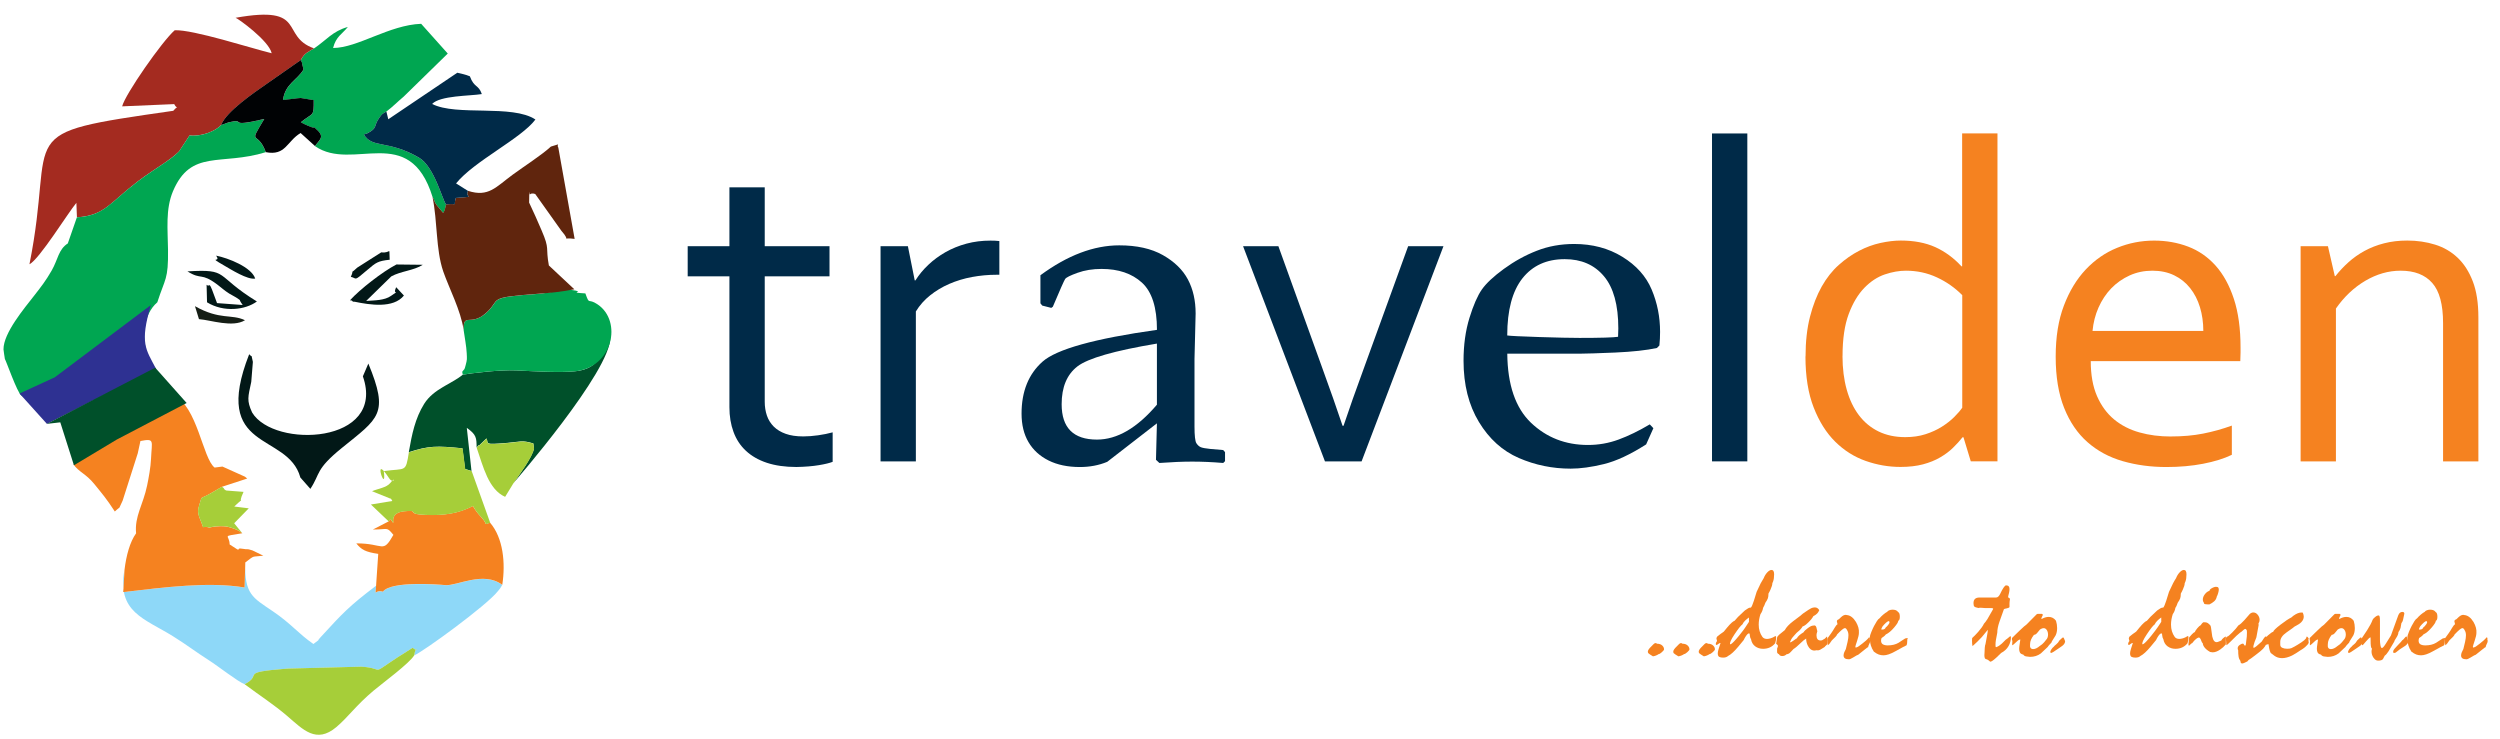 <svg width="159" height="47" viewBox="0 0 159 47" fill="none" xmlns="http://www.w3.org/2000/svg">
<g clip-path="url(#clip0_1262_7412)">
<path d="M52.96 29.371C52.766 29.448 52.471 29.52 52.077 29.585C51.679 29.651 51.206 29.691 50.654 29.701C49.931 29.701 49.301 29.61 48.769 29.433C48.236 29.256 47.794 29 47.44 28.671C47.086 28.341 46.823 27.939 46.651 27.469C46.478 27 46.391 26.477 46.391 25.898V17.574H43.737V15.657H46.391V11.914H48.637V15.657H52.757V17.574H48.637V25.553C48.637 25.87 48.684 26.163 48.775 26.43C48.866 26.698 49.013 26.931 49.21 27.13C49.408 27.326 49.661 27.482 49.971 27.591C50.282 27.703 50.654 27.756 51.087 27.756C51.388 27.756 51.704 27.731 52.036 27.684C52.368 27.637 52.675 27.575 52.957 27.497V29.371H52.96Z" fill="#002A48"/>
<path d="M63.559 17.474H63.384C62.852 17.474 62.331 17.524 61.818 17.618C61.304 17.714 60.825 17.86 60.373 18.056C59.922 18.252 59.518 18.495 59.155 18.785C58.791 19.074 58.491 19.413 58.249 19.808V29.343H56.003V15.66H57.742L58.177 17.835H58.221C58.444 17.481 58.716 17.148 59.042 16.843C59.365 16.535 59.731 16.267 60.135 16.037C60.543 15.807 60.984 15.626 61.47 15.495C61.952 15.365 62.46 15.303 62.992 15.303C63.09 15.303 63.187 15.303 63.29 15.309C63.39 15.315 63.481 15.321 63.559 15.331V17.478V17.474Z" fill="#002A48"/>
<path d="M66.85 19.578L66.287 19.435L66.171 19.291V17.505C67.891 16.239 69.563 15.604 71.186 15.604C72.298 15.604 73.223 15.809 73.956 16.223C74.689 16.637 75.221 17.154 75.55 17.773C75.879 18.392 76.042 19.114 76.042 19.942L75.97 22.836V27.127C75.97 27.712 76.011 28.067 76.092 28.191C76.174 28.316 76.268 28.399 76.374 28.443C76.481 28.487 76.678 28.521 76.969 28.552L77.796 28.623L77.912 28.754V29.33L77.796 29.445C77.092 29.386 76.434 29.358 75.826 29.358C75.218 29.358 74.551 29.386 73.736 29.445L73.52 29.243L73.58 26.924L70.419 29.373C69.886 29.594 69.306 29.703 68.68 29.703C67.906 29.703 67.242 29.563 66.688 29.286C66.133 29.009 65.707 28.62 65.412 28.119C65.118 27.622 64.971 27.015 64.971 26.305C64.971 24.893 65.416 23.791 66.305 23.001C67.195 22.21 69.62 21.535 73.583 20.978C73.583 19.556 73.263 18.557 72.627 17.975C71.988 17.393 71.133 17.104 70.061 17.104C69.501 17.104 68.99 17.185 68.533 17.35C68.075 17.515 67.809 17.645 67.743 17.745C67.677 17.845 67.414 18.433 66.96 19.509L66.86 19.581L66.85 19.578ZM73.58 21.852C70.873 22.304 69.188 22.789 68.52 23.306C67.853 23.825 67.521 24.625 67.521 25.711C67.521 27.208 68.27 27.958 69.767 27.958C71.052 27.958 72.323 27.217 73.58 25.739V21.849V21.852Z" fill="#002A48"/>
<path d="M85.448 27.083C85.78 26.084 86.231 24.812 86.798 23.265L89.558 15.66H91.804L86.597 29.343H84.267L79.06 15.66H81.306L84.047 23.265C84.593 24.762 85.037 26.035 85.388 27.083H85.448Z" fill="#002A48"/>
<path d="M105.158 27.226L104.695 28.263C103.689 28.907 102.793 29.324 102.004 29.517C101.217 29.709 100.512 29.806 99.895 29.806C98.736 29.806 97.636 29.579 96.596 29.128C95.556 28.676 94.71 27.914 94.059 26.837C93.407 25.761 93.081 24.466 93.081 22.948C93.081 21.939 93.207 21.031 93.457 20.219C93.708 19.407 93.971 18.806 94.247 18.411C94.522 18.019 94.989 17.58 95.647 17.101C96.305 16.622 97 16.236 97.737 15.949C98.47 15.66 99.265 15.517 100.114 15.517C101.274 15.517 102.298 15.788 103.181 16.332C104.065 16.874 104.688 17.567 105.045 18.414C105.403 19.26 105.581 20.157 105.581 21.109C105.581 21.407 105.566 21.694 105.537 21.974L105.378 22.132C104.72 22.276 103.836 22.372 102.724 22.422C101.612 22.468 100.879 22.493 100.519 22.493H95.863C95.882 24.482 96.386 25.944 97.37 26.887C98.357 27.827 99.563 28.3 100.995 28.3C101.671 28.3 102.323 28.185 102.947 27.954C103.57 27.724 104.231 27.404 104.926 26.99L105.158 27.236V27.226ZM95.863 21.336C96.039 21.364 96.706 21.398 97.871 21.435C99.037 21.473 99.898 21.491 100.459 21.491C101.803 21.491 102.621 21.466 102.909 21.42C102.918 21.19 102.925 21.012 102.925 20.888C102.925 19.4 102.621 18.293 102.01 17.567C101.402 16.842 100.569 16.482 99.516 16.482C98.366 16.482 97.47 16.889 96.825 17.704C96.183 18.52 95.86 19.73 95.86 21.333L95.863 21.336Z" fill="#002A48"/>
<path d="M108.884 29.343V8.488H111.13V29.343H108.884Z" fill="#002A48"/>
<path d="M114.833 22.674C114.833 21.725 114.927 20.882 115.115 20.147C115.303 19.413 115.554 18.772 115.861 18.224C116.171 17.677 116.531 17.219 116.948 16.849C117.364 16.478 117.794 16.18 118.239 15.95C118.683 15.719 119.135 15.554 119.595 15.452C120.056 15.352 120.488 15.299 120.892 15.299C121.732 15.299 122.462 15.439 123.082 15.716C123.699 15.996 124.257 16.404 124.749 16.939H124.792V8.484H127.039V29.339H125.341L124.877 27.811H124.817C124.642 28.032 124.442 28.256 124.21 28.48C123.978 28.708 123.705 28.91 123.389 29.093C123.076 29.277 122.712 29.423 122.302 29.532C121.891 29.641 121.415 29.697 120.873 29.697C120.118 29.697 119.379 29.57 118.655 29.314C117.932 29.059 117.286 28.652 116.719 28.091C116.152 27.531 115.698 26.806 115.35 25.916C115.002 25.026 114.827 23.947 114.827 22.668L114.833 22.674ZM117.183 22.646C117.183 23.433 117.274 24.146 117.452 24.784C117.631 25.422 117.891 25.966 118.229 26.411C118.567 26.856 118.984 27.201 119.476 27.441C119.968 27.681 120.535 27.802 121.174 27.802C121.647 27.802 122.076 27.74 122.465 27.615C122.85 27.491 123.198 27.332 123.502 27.139C123.806 26.946 124.066 26.744 124.285 26.526C124.504 26.308 124.673 26.112 124.799 25.929V18.772C124.335 18.302 123.799 17.925 123.188 17.642C122.581 17.359 121.923 17.216 121.218 17.216C120.792 17.216 120.344 17.294 119.877 17.452C119.407 17.611 118.972 17.897 118.571 18.308C118.17 18.722 117.838 19.276 117.578 19.973C117.318 20.67 117.186 21.56 117.186 22.646H117.183Z" fill="#F58220"/>
<path d="M138.076 27.759C138.821 27.759 139.498 27.699 140.112 27.578C140.726 27.457 141.337 27.289 141.945 27.068V28.925C141.453 29.165 140.842 29.355 140.118 29.495C139.394 29.635 138.614 29.703 137.784 29.703C136.797 29.703 135.873 29.579 135.009 29.33C134.144 29.081 133.395 28.677 132.762 28.119C132.129 27.562 131.634 26.834 131.277 25.938C130.92 25.042 130.742 23.959 130.742 22.689C130.742 21.42 130.914 20.359 131.262 19.441C131.609 18.523 132.073 17.757 132.65 17.144C133.229 16.531 133.893 16.068 134.645 15.763C135.397 15.455 136.183 15.302 137.004 15.302C137.775 15.302 138.495 15.43 139.166 15.685C139.836 15.94 140.416 16.342 140.908 16.889C141.4 17.437 141.788 18.143 142.073 19.005C142.358 19.867 142.499 20.907 142.499 22.117V22.413C142.499 22.494 142.493 22.68 142.483 22.966H132.972C132.972 23.841 133.104 24.581 133.37 25.191C133.636 25.801 134 26.296 134.457 26.676C134.918 27.055 135.457 27.332 136.074 27.503C136.691 27.678 137.358 27.762 138.076 27.762V27.759ZM136.891 17.216C136.371 17.216 135.892 17.316 135.444 17.518C134.999 17.72 134.611 17.994 134.275 18.339C133.943 18.685 133.674 19.092 133.467 19.556C133.26 20.023 133.135 20.517 133.085 21.047H140.131C140.131 20.508 140.059 20.007 139.918 19.54C139.777 19.074 139.567 18.669 139.294 18.324C139.019 17.978 138.683 17.708 138.282 17.512C137.881 17.316 137.415 17.216 136.888 17.216H136.891Z" fill="#F58220"/>
<path d="M148.49 17.562H148.533C148.784 17.244 149.063 16.948 149.367 16.675C149.671 16.401 150.012 16.161 150.388 15.956C150.764 15.751 151.178 15.589 151.629 15.474C152.08 15.358 152.569 15.299 153.101 15.299C153.728 15.299 154.32 15.386 154.871 15.558C155.423 15.729 155.902 16.009 156.306 16.392C156.713 16.777 157.033 17.278 157.271 17.898C157.509 18.517 157.625 19.279 157.625 20.182V29.343H155.379V20.543C155.379 19.363 155.15 18.511 154.689 17.994C154.229 17.474 153.562 17.216 152.681 17.216C151.908 17.216 151.159 17.431 150.435 17.857C149.711 18.284 149.088 18.872 148.565 19.622V29.343H146.319V15.66H148.057L148.493 17.562H148.49Z" fill="#F58220"/>
<path d="M104.843 41.556C104.815 41.528 104.803 41.491 104.803 41.444C104.803 41.363 104.875 41.251 105.022 41.114C105.069 41.068 105.116 41.018 105.163 40.971C105.207 40.925 105.251 40.9 105.291 40.9C105.326 40.9 105.357 40.912 105.385 40.94C105.539 40.94 105.655 40.984 105.739 41.074C105.802 41.142 105.833 41.217 105.833 41.301C105.833 41.335 105.79 41.394 105.699 41.475C105.608 41.556 105.539 41.6 105.492 41.6C105.382 41.675 105.26 41.724 105.129 41.743C104.969 41.647 104.875 41.584 104.85 41.556H104.843Z" fill="#F58220"/>
<path d="M106.459 41.556C106.431 41.529 106.419 41.491 106.419 41.444C106.419 41.364 106.491 41.252 106.638 41.115C106.685 41.068 106.732 41.018 106.779 40.971C106.823 40.925 106.867 40.9 106.907 40.9C106.942 40.9 106.973 40.912 107.001 40.94C107.155 40.94 107.271 40.984 107.355 41.074C107.418 41.143 107.449 41.217 107.449 41.301C107.449 41.336 107.406 41.395 107.315 41.476C107.224 41.556 107.155 41.6 107.108 41.6C106.998 41.675 106.876 41.724 106.745 41.743C106.585 41.647 106.491 41.584 106.466 41.556H106.459Z" fill="#F58220"/>
<path d="M108.079 41.556C108.051 41.529 108.038 41.491 108.038 41.444C108.038 41.364 108.11 41.252 108.258 41.115C108.305 41.068 108.352 41.018 108.399 40.971C108.442 40.925 108.486 40.9 108.527 40.9C108.561 40.9 108.593 40.912 108.621 40.94C108.774 40.94 108.89 40.984 108.975 41.074C109.038 41.143 109.069 41.217 109.069 41.301C109.069 41.336 109.025 41.395 108.934 41.476C108.843 41.556 108.774 41.6 108.727 41.6C108.618 41.675 108.496 41.724 108.364 41.743C108.204 41.647 108.11 41.584 108.085 41.556H108.079Z" fill="#F58220"/>
<path d="M109.583 41.824C109.485 41.824 109.407 41.809 109.344 41.778C109.282 41.746 109.25 41.669 109.25 41.544C109.25 41.482 109.269 41.389 109.307 41.267C109.344 41.146 109.385 41.022 109.426 40.897C109.391 40.885 109.322 40.919 109.219 41C109.185 41.034 109.153 41.028 109.125 40.978C109.125 40.897 109.153 40.825 109.207 40.773C109.2 40.745 109.185 40.695 109.166 40.617C109.166 40.583 109.178 40.542 109.207 40.492C109.241 40.471 109.31 40.418 109.413 40.328C109.482 40.272 109.554 40.222 109.633 40.172C109.702 40.082 109.774 39.995 109.852 39.904C110.059 39.658 110.215 39.515 110.319 39.481C110.366 39.419 110.441 39.338 110.538 39.235C110.572 39.201 110.717 39.064 110.973 38.825C111.036 38.784 111.108 38.734 111.193 38.681C111.24 38.653 111.296 38.641 111.359 38.641C111.406 38.594 111.468 38.448 111.547 38.208C111.581 38.084 111.641 37.897 111.722 37.642C111.86 37.34 111.948 37.157 111.982 37.094C112.051 36.964 112.114 36.858 112.17 36.774C112.227 36.631 112.302 36.506 112.399 36.404C112.496 36.301 112.587 36.248 112.668 36.248C112.778 36.248 112.834 36.341 112.834 36.525C112.834 36.553 112.831 36.597 112.825 36.659C112.825 36.811 112.791 36.954 112.722 37.091C112.722 37.188 112.684 37.319 112.609 37.483C112.574 37.567 112.531 37.655 112.474 37.751C112.474 37.882 112.462 37.984 112.433 38.059C112.405 38.134 112.355 38.227 112.277 38.336C112.264 38.377 112.242 38.432 112.214 38.501C112.186 38.569 112.158 38.622 112.133 38.657C112.111 38.8 112.057 38.934 111.967 39.058C111.891 39.285 111.854 39.509 111.854 39.727C111.854 40.029 111.932 40.29 112.092 40.511C112.155 40.592 112.252 40.636 112.383 40.636C112.446 40.636 112.524 40.623 112.618 40.595C112.712 40.567 112.8 40.527 112.881 40.471C112.916 40.449 112.938 40.449 112.947 40.465C112.957 40.483 112.963 40.517 112.963 40.573C112.963 40.664 112.941 40.776 112.9 40.913C112.706 41.146 112.449 41.264 112.133 41.264C111.938 41.264 111.772 41.211 111.628 41.105C111.487 41 111.4 40.85 111.365 40.657C111.324 40.595 111.299 40.52 111.293 40.43C111.287 40.34 111.274 40.293 111.262 40.287C111.205 40.265 111.133 40.321 111.042 40.452C110.986 40.536 110.939 40.62 110.898 40.71C110.779 40.847 110.666 40.984 110.557 41.124C110.3 41.432 110.084 41.631 109.902 41.722C109.833 41.79 109.73 41.824 109.592 41.824H109.583ZM110.989 39.92C111.033 39.858 111.114 39.733 111.234 39.55V39.273C111.152 39.329 111.071 39.394 110.992 39.469C110.914 39.543 110.854 39.627 110.814 39.715C110.72 39.777 110.554 39.985 110.319 40.337C110.084 40.692 109.99 40.906 110.04 40.981C110.103 40.981 110.234 40.863 110.435 40.629C110.51 40.548 110.648 40.374 110.851 40.113C110.898 40.044 110.945 39.979 110.992 39.917L110.989 39.92Z" fill="#F58220"/>
<path d="M113.029 40.539C113.035 40.492 113.085 40.43 113.173 40.352C113.229 40.311 113.342 40.218 113.514 40.075C113.605 39.898 113.781 39.708 114.044 39.509C114.417 39.235 114.623 39.073 114.667 39.023C114.943 38.83 115.118 38.718 115.191 38.684C115.263 38.65 115.341 38.631 115.425 38.631C115.545 38.631 115.635 38.69 115.704 38.805C115.676 38.88 115.635 38.949 115.579 39.011C115.523 39.073 115.441 39.132 115.331 39.185C115.275 39.294 115.172 39.428 115.015 39.58C114.858 39.736 114.736 39.823 114.645 39.842C114.617 39.898 114.576 39.954 114.52 40.016C114.464 40.078 114.41 40.128 114.354 40.171C114.298 40.212 114.232 40.277 114.157 40.367C114.031 40.504 113.959 40.595 113.934 40.641C113.909 40.685 113.878 40.756 113.837 40.853C113.894 40.853 113.975 40.812 114.085 40.728C114.194 40.648 114.26 40.601 114.282 40.595C114.338 40.476 114.479 40.352 114.708 40.212C114.743 40.143 114.833 40.053 114.984 39.944C115.131 39.835 115.244 39.782 115.322 39.789C115.419 39.754 115.485 39.789 115.519 39.891C115.532 39.947 115.554 40.031 115.582 40.15C115.548 40.252 115.529 40.336 115.529 40.395C115.529 40.623 115.617 40.735 115.792 40.735C115.867 40.735 115.933 40.707 115.993 40.654C116.04 40.641 116.102 40.585 116.184 40.489C116.196 40.483 116.206 40.492 116.209 40.52C116.212 40.548 116.218 40.616 116.224 40.725V40.953C116.218 40.974 116.19 41.005 116.137 41.052C116.083 41.099 116.055 41.13 116.049 41.148C116.021 41.161 115.961 41.201 115.864 41.261C115.736 41.351 115.629 41.382 115.548 41.354C115.479 41.366 115.432 41.376 115.404 41.376C115.225 41.376 115.087 41.276 114.984 41.077C114.909 40.934 114.871 40.778 114.871 40.613C114.774 40.669 114.664 40.756 114.539 40.881C114.31 41.102 114.154 41.233 114.072 41.273C113.928 41.432 113.84 41.519 113.812 41.541C113.749 41.587 113.687 41.612 113.624 41.612C113.549 41.687 113.458 41.724 113.355 41.724C113.245 41.724 113.176 41.687 113.148 41.612C113.079 41.584 113.038 41.544 113.023 41.488V41.251C113.057 41.17 113.076 41.114 113.076 41.086C113.076 41.04 113.038 40.993 112.963 40.953L113.026 40.529L113.029 40.539Z" fill="#F58220"/>
<path d="M116.224 40.868C116.217 40.828 116.214 40.775 116.214 40.716V40.669C116.214 40.645 116.217 40.623 116.224 40.604C116.299 40.501 116.38 40.389 116.468 40.265C116.556 40.14 116.615 40.047 116.65 39.979C116.656 39.972 116.684 39.929 116.731 39.851C116.778 39.773 116.825 39.723 116.866 39.702C116.86 39.655 116.844 39.593 116.825 39.518C116.825 39.456 116.866 39.412 116.951 39.384C117.06 39.275 117.139 39.207 117.179 39.179C117.283 39.11 117.377 39.089 117.458 39.117C117.681 39.138 117.872 39.285 118.038 39.555C118.182 39.801 118.244 40.035 118.226 40.252C118.226 40.367 118.188 40.536 118.113 40.757C118.038 40.977 118 41.102 118 41.136C118 41.164 118.009 41.18 118.025 41.183C118.041 41.186 118.072 41.177 118.113 41.158C118.141 41.158 118.251 41.083 118.445 40.931C118.639 40.778 118.764 40.669 118.818 40.601C118.84 40.56 118.858 40.539 118.88 40.539C118.921 40.539 118.937 40.582 118.921 40.672C118.934 40.694 118.943 40.728 118.943 40.775C118.943 40.822 118.921 40.89 118.874 40.977C118.83 41.065 118.811 41.124 118.818 41.158C118.79 41.158 118.708 41.217 118.57 41.332C118.37 41.497 118.241 41.6 118.185 41.64C118.144 41.647 118.035 41.706 117.862 41.815C117.731 41.898 117.637 41.936 117.583 41.93C117.361 41.93 117.251 41.849 117.251 41.684C117.251 41.622 117.267 41.553 117.298 41.478C117.33 41.404 117.361 41.338 117.395 41.282C117.43 41.145 117.467 40.993 117.505 40.825C117.543 40.657 117.561 40.514 117.561 40.399C117.561 40.274 117.533 40.168 117.477 40.081C117.436 39.991 117.386 39.947 117.333 39.947C117.258 39.947 117.092 40.084 116.835 40.355C116.835 40.383 116.803 40.43 116.741 40.498C116.678 40.567 116.6 40.645 116.503 40.732C116.405 40.893 116.321 40.996 116.243 41.04V40.977C116.236 40.943 116.23 40.906 116.221 40.865L116.224 40.868Z" fill="#F58220"/>
<path d="M119.047 41.199C118.965 41.05 118.921 40.819 118.921 40.511C118.921 40.455 118.953 40.353 119.015 40.197C119.078 40.041 119.138 39.914 119.191 39.811C119.244 39.708 119.304 39.609 119.366 39.509C119.429 39.41 119.485 39.351 119.532 39.329C119.595 39.254 119.673 39.173 119.77 39.092C119.867 39.011 119.952 38.949 120.03 38.909C120.043 38.874 120.087 38.843 120.156 38.815C120.225 38.787 120.294 38.775 120.362 38.775C120.438 38.775 120.507 38.784 120.566 38.806C120.626 38.828 120.679 38.868 120.726 38.931C120.795 38.965 120.829 39.064 120.829 39.229C120.829 39.372 120.795 39.459 120.726 39.487C120.738 39.55 120.654 39.69 120.472 39.904C120.287 40.122 120.112 40.272 119.936 40.353C119.902 40.402 119.858 40.446 119.802 40.486C119.774 40.508 119.73 40.539 119.667 40.58C119.645 40.642 119.636 40.698 119.636 40.745C119.636 40.853 119.673 40.931 119.748 40.978C119.824 41.022 119.927 41.047 120.059 41.047C120.334 41.047 120.563 40.99 120.745 40.882C120.801 40.841 120.873 40.791 120.964 40.738C120.97 40.738 121.039 40.695 121.171 40.605C121.218 40.598 121.271 40.589 121.327 40.574C121.327 40.608 121.321 40.639 121.305 40.667C121.305 40.863 121.287 40.99 121.252 41.043C121.183 41.071 120.942 41.199 120.525 41.432C120.234 41.594 119.99 41.678 119.789 41.678C119.68 41.678 119.576 41.66 119.482 41.625C119.388 41.591 119.288 41.529 119.175 41.442C119.128 41.367 119.081 41.289 119.04 41.205L119.047 41.199ZM119.943 39.612C119.864 39.684 119.792 39.758 119.73 39.839C119.683 39.926 119.654 39.985 119.651 40.01C119.648 40.038 119.667 40.048 119.708 40.041C119.827 40.041 119.902 39.995 119.936 39.898C119.977 39.88 120.037 39.817 120.112 39.712C120.187 39.606 120.193 39.537 120.134 39.503C120.087 39.503 120.021 39.537 119.943 39.609V39.612Z" fill="#F58220"/>
<path d="M126.231 41.201C126.24 41.089 126.256 41.008 126.278 40.959C126.306 40.794 126.338 40.623 126.372 40.448C126.407 40.274 126.425 40.14 126.425 40.053C126.272 40.246 126.15 40.395 126.053 40.507C125.865 40.713 125.664 40.909 125.451 41.095C125.445 41.055 125.438 41.005 125.429 40.946C125.423 40.887 125.42 40.819 125.42 40.734C125.42 40.666 125.423 40.613 125.429 40.579C125.532 40.489 125.661 40.358 125.814 40.187C125.993 39.981 126.115 39.81 126.178 39.67C126.24 39.608 126.316 39.505 126.407 39.362C126.441 39.3 126.554 39.101 126.748 38.765C126.776 38.724 126.773 38.699 126.739 38.687C126.704 38.675 126.635 38.671 126.532 38.671H126.222C126.193 38.671 126.131 38.665 126.034 38.656C125.937 38.647 125.877 38.65 125.858 38.671C125.777 38.659 125.702 38.64 125.639 38.618C125.576 38.597 125.542 38.556 125.529 38.5C125.52 38.444 125.514 38.401 125.514 38.366C125.514 38.124 125.639 38.002 125.893 38.002H126.952C127.049 38.002 127.133 37.928 127.209 37.775C127.365 37.439 127.49 37.255 127.578 37.227C127.66 37.227 127.719 37.249 127.754 37.29C127.788 37.33 127.804 37.389 127.804 37.464C127.804 37.539 127.794 37.62 127.776 37.7C127.757 37.781 127.738 37.856 127.722 37.918C127.71 37.974 127.722 38.009 127.769 38.027C127.813 38.046 127.835 38.068 127.835 38.093C127.813 38.223 127.804 38.32 127.804 38.385V38.597C127.804 38.637 127.747 38.668 127.638 38.69C127.528 38.712 127.465 38.727 127.45 38.743C127.359 38.989 127.265 39.25 127.171 39.527C127.074 39.801 127.027 40.041 127.027 40.24C126.986 40.451 126.955 40.61 126.939 40.71C126.92 40.809 126.914 40.918 126.914 41.033C126.914 41.08 126.917 41.114 126.923 41.136C126.93 41.158 126.945 41.164 126.964 41.158C127.083 41.117 127.199 41.039 127.318 40.931C127.365 40.89 127.447 40.809 127.556 40.694C127.641 40.638 127.722 40.573 127.804 40.498C127.844 40.458 127.876 40.458 127.898 40.498C127.898 40.719 127.844 40.918 127.741 41.095C127.638 41.273 127.481 41.419 127.274 41.528C127.212 41.59 127.108 41.69 126.964 41.827C126.776 41.998 126.651 42.085 126.579 42.085C126.538 42.051 126.501 42.02 126.466 41.992C126.432 41.964 126.391 41.945 126.341 41.929C126.25 41.929 126.206 41.842 126.206 41.671C126.206 41.615 126.209 41.572 126.215 41.537C126.215 41.428 126.222 41.316 126.231 41.201Z" fill="#F58220"/>
<path d="M128.474 41.513C128.437 41.447 128.418 41.367 128.418 41.27C128.418 41.195 128.43 41.083 128.455 40.934C128.48 40.788 128.493 40.697 128.493 40.672C128.43 40.672 128.358 40.713 128.274 40.797C128.101 40.962 128.004 41.043 127.982 41.043C127.97 41.015 127.97 40.956 127.982 40.869C127.995 40.778 127.989 40.729 127.96 40.713V40.579C128.126 40.414 128.286 40.259 128.437 40.115C128.678 39.882 128.825 39.755 128.872 39.733C129.094 39.512 129.314 39.291 129.536 39.064C129.542 39.064 129.561 39.058 129.589 39.042H129.868C129.903 39.048 129.921 39.07 129.921 39.107C129.921 39.129 129.903 39.173 129.865 39.238C129.827 39.303 129.821 39.347 129.849 39.369C130.009 39.279 130.156 39.235 130.294 39.235C130.489 39.235 130.645 39.319 130.761 39.481C130.808 39.633 130.833 39.786 130.833 39.944C130.833 40.125 130.802 40.277 130.739 40.408C130.727 40.436 130.655 40.545 130.532 40.738C130.498 40.794 130.476 40.837 130.47 40.872C130.448 40.894 130.41 40.931 130.357 40.99C130.301 41.049 130.26 41.102 130.232 41.149C130.141 41.23 129.997 41.37 129.796 41.559C129.602 41.703 129.373 41.777 129.11 41.777C129.019 41.765 128.935 41.752 128.85 41.746C128.765 41.724 128.712 41.687 128.684 41.634C128.581 41.612 128.509 41.572 128.471 41.507L128.474 41.513ZM130.254 40.343C130.254 40.24 130.228 40.15 130.175 40.069C130.122 39.991 130.059 39.951 129.984 39.951C129.909 39.951 129.827 39.979 129.746 40.035C129.683 40.109 129.621 40.187 129.558 40.262C129.495 40.337 129.43 40.374 129.361 40.374C129.195 40.585 129.113 40.782 129.113 40.962C129.085 41.173 129.151 41.282 129.311 41.282C129.436 41.282 129.574 41.217 129.727 41.086C129.837 41.018 129.931 40.94 130.006 40.85C130.034 40.822 130.075 40.772 130.131 40.694C130.216 40.613 130.257 40.495 130.257 40.343H130.254ZM130.398 41.466C130.398 41.426 130.423 41.37 130.47 41.295C130.517 41.223 130.567 41.17 130.614 41.136C130.642 41.096 130.698 41.043 130.78 40.977C130.864 40.912 130.927 40.831 130.977 40.735C131.018 40.701 131.065 40.66 131.112 40.61C131.159 40.564 131.197 40.539 131.215 40.539C131.244 40.539 131.284 40.617 131.341 40.775C131.341 40.884 131.281 40.984 131.165 41.074C131.103 41.124 131.012 41.183 130.896 41.261C130.89 41.261 130.786 41.329 130.586 41.466C130.517 41.507 130.473 41.528 130.451 41.528C130.416 41.522 130.398 41.5 130.398 41.466Z" fill="#F58220"/>
<path d="M135.805 41.824C135.708 41.824 135.63 41.809 135.567 41.777C135.504 41.746 135.473 41.669 135.473 41.544C135.473 41.482 135.492 41.388 135.529 41.267C135.567 41.143 135.608 41.021 135.648 40.897C135.614 40.884 135.545 40.919 135.442 40.999C135.407 41.034 135.376 41.027 135.348 40.978C135.348 40.897 135.376 40.825 135.432 40.772C135.426 40.744 135.41 40.694 135.392 40.617C135.392 40.583 135.404 40.542 135.432 40.492C135.467 40.47 135.536 40.417 135.639 40.327C135.708 40.271 135.78 40.221 135.858 40.172C135.927 40.081 135.999 39.994 136.078 39.904C136.284 39.658 136.441 39.515 136.544 39.481C136.591 39.419 136.667 39.338 136.764 39.235C136.798 39.201 136.942 39.064 137.199 38.824C137.262 38.784 137.334 38.734 137.418 38.681C137.465 38.653 137.522 38.641 137.584 38.641C137.631 38.594 137.694 38.448 137.772 38.208C137.807 38.084 137.866 37.897 137.948 37.642C138.086 37.34 138.173 37.156 138.208 37.094C138.277 36.964 138.339 36.858 138.396 36.774C138.452 36.63 138.527 36.506 138.625 36.403C138.722 36.301 138.813 36.248 138.894 36.248C139.004 36.248 139.06 36.341 139.06 36.525C139.06 36.553 139.057 36.596 139.051 36.659C139.051 36.811 139.016 36.954 138.947 37.091C138.947 37.188 138.91 37.318 138.834 37.483C138.8 37.567 138.756 37.654 138.7 37.751C138.7 37.882 138.687 37.984 138.659 38.059C138.631 38.133 138.581 38.227 138.502 38.336C138.49 38.376 138.468 38.432 138.44 38.501C138.412 38.569 138.383 38.622 138.355 38.656C138.333 38.799 138.28 38.933 138.189 39.058C138.114 39.285 138.076 39.509 138.076 39.727C138.076 40.029 138.155 40.29 138.314 40.511C138.377 40.592 138.474 40.635 138.606 40.635C138.668 40.635 138.747 40.623 138.841 40.595C138.935 40.567 139.022 40.526 139.104 40.47C139.138 40.449 139.16 40.449 139.173 40.464C139.182 40.483 139.188 40.517 139.188 40.573C139.188 40.663 139.167 40.775 139.126 40.912C138.932 41.146 138.675 41.264 138.358 41.264C138.164 41.264 137.998 41.211 137.854 41.105C137.713 40.999 137.625 40.85 137.591 40.657C137.55 40.595 137.525 40.52 137.519 40.43C137.512 40.34 137.5 40.293 137.487 40.287C137.431 40.265 137.359 40.321 137.268 40.452C137.212 40.536 137.165 40.62 137.124 40.71C137.005 40.847 136.892 40.984 136.782 41.124C136.526 41.432 136.309 41.631 136.128 41.721C136.059 41.79 135.955 41.824 135.818 41.824H135.805ZM137.212 39.92C137.256 39.857 137.337 39.733 137.456 39.549V39.272C137.375 39.328 137.293 39.394 137.215 39.468C137.136 39.543 137.077 39.627 137.036 39.714C136.942 39.776 136.776 39.985 136.541 40.337C136.306 40.691 136.212 40.906 136.262 40.981C136.325 40.981 136.457 40.862 136.657 40.629C136.732 40.548 136.87 40.374 137.071 40.113C137.118 40.044 137.165 39.979 137.212 39.916V39.92Z" fill="#F58220"/>
<path d="M139.188 41.012V40.95C139.201 40.813 139.217 40.676 139.229 40.539C139.235 40.533 139.295 40.468 139.405 40.343C139.474 40.268 139.536 40.218 139.589 40.2C139.602 40.153 139.655 40.072 139.743 39.963C139.834 39.854 139.909 39.786 139.969 39.758C140.003 39.702 140.031 39.665 140.05 39.646C140.072 39.624 140.097 39.602 140.131 39.574C140.247 39.568 140.338 39.584 140.404 39.621C140.47 39.658 140.532 39.718 140.595 39.801C140.617 39.876 140.63 39.967 140.642 40.069C140.652 40.172 140.67 40.309 140.699 40.48C140.733 40.617 140.771 40.713 140.818 40.763C140.861 40.816 140.915 40.841 140.977 40.841C141.018 40.841 141.078 40.825 141.153 40.788C141.228 40.754 141.269 40.735 141.275 40.735C141.303 40.679 141.347 40.626 141.41 40.576C141.472 40.523 141.522 40.492 141.563 40.48V40.984C141.454 41.115 141.331 41.224 141.2 41.314C141.027 41.432 140.868 41.488 140.724 41.488C140.689 41.488 140.636 41.482 140.567 41.466C140.407 41.376 140.291 41.283 140.213 41.183C140.135 41.084 140.1 40.996 140.1 40.922C140.053 40.881 140.019 40.819 139.997 40.741C139.975 40.663 139.94 40.601 139.893 40.561C139.853 40.527 139.774 40.555 139.665 40.642C139.58 40.71 139.502 40.797 139.427 40.9C139.386 40.912 139.342 40.944 139.301 40.993C139.261 41.043 139.229 41.065 139.207 41.065C139.207 41.059 139.201 41.04 139.185 41.012H139.188ZM140.1 38.124C140.1 38.015 140.144 37.903 140.232 37.788C140.319 37.676 140.417 37.605 140.523 37.577C140.523 37.514 140.583 37.452 140.705 37.39C140.827 37.328 140.921 37.309 140.99 37.328C141.074 37.328 141.115 37.387 141.115 37.502C141.115 37.552 141.103 37.623 141.074 37.723C141.046 37.822 141.018 37.894 140.99 37.934C140.968 38.059 140.915 38.158 140.827 38.239C140.739 38.317 140.636 38.386 140.517 38.442C140.413 38.442 140.326 38.435 140.26 38.426C140.194 38.417 140.163 38.386 140.172 38.339C140.122 38.283 140.1 38.211 140.1 38.121V38.124Z" fill="#F58220"/>
<path d="M141.562 40.651C141.562 40.561 141.6 40.505 141.675 40.477C141.703 40.477 141.8 40.396 141.966 40.231C142.132 40.066 142.264 39.913 142.361 39.776C142.465 39.721 142.593 39.608 142.746 39.437C142.822 39.347 142.938 39.216 143.088 39.045C143.163 38.983 143.235 38.952 143.307 38.952C143.417 38.952 143.514 39.002 143.592 39.101C143.671 39.201 143.711 39.31 143.711 39.425C143.711 39.506 143.686 39.584 143.639 39.652C143.646 39.674 143.649 39.708 143.649 39.755C143.602 40.016 143.552 40.278 143.505 40.539C143.464 40.635 143.426 40.732 143.392 40.828C143.323 41.021 143.298 41.146 143.32 41.199C143.364 41.205 143.429 41.171 143.517 41.093C143.605 41.015 143.715 40.919 143.843 40.806C143.906 40.707 143.953 40.639 143.981 40.595C144.037 40.517 144.078 40.477 144.097 40.477C144.131 40.477 144.15 40.539 144.15 40.663V40.806C144.15 41.006 144.025 41.205 143.777 41.404C143.646 41.513 143.445 41.669 143.176 41.868C143.057 41.93 142.978 41.995 142.938 42.064C142.881 42.092 142.822 42.12 142.756 42.151C142.69 42.182 142.64 42.197 142.605 42.197C142.53 42.197 142.493 42.145 142.493 42.042C142.43 41.958 142.389 41.864 142.374 41.759C142.355 41.653 142.349 41.519 142.349 41.36C142.327 41.32 142.317 41.279 142.317 41.236C142.317 41.146 142.361 41.074 142.446 41.018C142.53 40.962 142.596 40.934 142.637 40.934C142.665 40.928 142.693 40.947 142.718 40.996C142.746 41.043 142.765 41.068 142.781 41.068C142.787 41.068 142.793 41.065 142.803 41.059C142.809 41.052 142.822 41.031 142.834 40.996C142.869 40.707 142.891 40.536 142.897 40.477C142.903 40.417 142.906 40.334 142.906 40.225C142.906 40.19 142.903 40.147 142.897 40.091C142.869 40.029 142.834 39.998 142.793 39.998C142.765 39.998 142.718 40.032 142.652 40.094C142.587 40.159 142.527 40.206 142.471 40.234C142.374 40.302 142.164 40.502 141.838 40.831C141.713 40.956 141.634 41.024 141.6 41.037C141.594 40.906 141.584 40.775 141.569 40.645L141.562 40.651Z" fill="#F58220"/>
<path d="M144.279 40.383C144.395 40.274 144.495 40.206 144.583 40.178C144.583 40.115 144.73 39.969 145.027 39.739C145.325 39.509 145.56 39.353 145.732 39.269C145.808 39.194 145.902 39.126 146.011 39.064C146.177 38.973 146.324 38.939 146.456 38.961C146.497 39.057 146.519 39.145 146.519 39.219C146.519 39.35 146.462 39.471 146.353 39.58C146.268 39.664 146.13 39.751 145.936 39.848C145.923 39.87 145.754 39.991 145.428 40.218C145.159 40.405 145.024 40.604 145.024 40.816V41.002C145.024 41.093 145.065 41.158 145.15 41.198C145.234 41.239 145.338 41.261 145.466 41.261C145.585 41.261 145.676 41.248 145.739 41.22C145.88 41.152 146.011 41.08 146.136 41.002C146.5 40.781 146.682 40.629 146.682 40.539C146.694 40.498 146.71 40.48 146.722 40.483C146.735 40.486 146.776 40.526 146.835 40.601C146.813 40.629 146.81 40.675 146.819 40.744C146.829 40.812 146.835 40.856 146.835 40.878C146.807 40.953 146.732 41.046 146.606 41.155C146.516 41.229 146.428 41.292 146.337 41.341C146.108 41.5 145.92 41.615 145.77 41.693C145.541 41.802 145.331 41.858 145.14 41.858C144.949 41.858 144.783 41.805 144.645 41.702L144.417 41.528C144.376 41.444 144.344 41.36 144.329 41.27C144.31 41.18 144.291 41.077 144.272 40.962C144.232 40.974 144.194 40.987 144.16 40.999C144.125 41.008 144.094 41.015 144.066 41.015V40.654C144.066 40.573 144.11 40.508 144.197 40.458C144.232 40.423 144.254 40.399 144.269 40.386L144.279 40.383Z" fill="#F58220"/>
<path d="M147.408 41.513C147.371 41.448 147.352 41.367 147.352 41.27C147.352 41.196 147.364 41.084 147.389 40.934C147.415 40.785 147.427 40.698 147.427 40.673C147.364 40.673 147.292 40.714 147.208 40.797C147.035 40.962 146.938 41.043 146.916 41.043C146.904 41.015 146.904 40.956 146.916 40.869C146.929 40.779 146.923 40.729 146.894 40.714V40.58C147.061 40.415 147.22 40.259 147.371 40.116C147.612 39.883 147.759 39.755 147.806 39.733C148.029 39.512 148.248 39.291 148.47 39.064C148.477 39.064 148.495 39.058 148.524 39.042H148.802C148.837 39.049 148.856 39.071 148.856 39.108C148.856 39.13 148.837 39.173 148.799 39.239C148.762 39.304 148.755 39.347 148.784 39.369C148.943 39.279 149.091 39.235 149.228 39.235C149.423 39.235 149.576 39.319 149.695 39.481C149.742 39.634 149.767 39.786 149.767 39.945C149.767 40.125 149.736 40.278 149.673 40.408C149.661 40.437 149.589 40.545 149.467 40.738C149.432 40.794 149.41 40.838 149.404 40.872C149.382 40.894 149.344 40.931 149.291 40.99C149.235 41.05 149.194 41.102 149.166 41.149C149.075 41.23 148.931 41.37 148.73 41.56C148.536 41.703 148.307 41.778 148.044 41.778C147.953 41.765 147.869 41.753 147.784 41.747C147.7 41.725 147.646 41.688 147.618 41.635C147.515 41.613 147.443 41.572 147.405 41.507L147.408 41.513ZM149.191 40.343C149.191 40.24 149.166 40.15 149.113 40.069C149.059 39.992 148.997 39.951 148.921 39.951C148.846 39.951 148.765 39.979 148.683 40.035C148.621 40.11 148.558 40.188 148.495 40.262C148.433 40.337 148.367 40.374 148.298 40.374C148.132 40.586 148.05 40.782 148.05 40.962C148.022 41.174 148.088 41.283 148.248 41.283C148.373 41.283 148.511 41.218 148.665 41.087C148.774 41.018 148.868 40.941 148.943 40.85C148.972 40.822 149.012 40.773 149.069 40.695C149.15 40.614 149.194 40.496 149.194 40.343H149.191ZM149.335 41.467C149.335 41.426 149.36 41.37 149.407 41.295C149.454 41.224 149.504 41.171 149.551 41.137C149.579 41.096 149.633 41.043 149.717 40.978C149.802 40.913 149.864 40.832 149.915 40.735C149.955 40.701 150.002 40.661 150.049 40.611C150.096 40.561 150.131 40.539 150.153 40.539C150.181 40.539 150.222 40.617 150.278 40.776C150.278 40.885 150.218 40.984 150.102 41.075C150.04 41.124 149.949 41.183 149.833 41.261C149.827 41.261 149.723 41.33 149.523 41.467C149.454 41.507 149.41 41.529 149.388 41.529C149.354 41.523 149.335 41.501 149.335 41.467Z" fill="#F58220"/>
<path d="M150.776 40.975C150.77 40.807 150.767 40.66 150.767 40.536C150.72 40.536 150.626 40.617 150.491 40.779C150.356 40.941 150.278 41.028 150.256 41.04C150.221 41.028 150.203 40.978 150.2 40.891C150.196 40.804 150.193 40.713 150.193 40.617C150.25 40.527 150.369 40.346 150.557 40.069C150.723 39.808 150.836 39.593 150.898 39.419C150.911 39.379 150.964 39.319 151.055 39.245C151.146 39.17 151.221 39.136 151.284 39.142C151.318 39.148 151.34 39.179 151.349 39.235C151.359 39.291 151.365 39.379 151.365 39.503V40.689C151.365 40.807 151.374 40.922 151.396 41.04C151.418 41.158 151.45 41.214 151.49 41.214C151.537 41.214 151.616 41.13 151.725 40.959C151.832 40.788 151.945 40.608 152.064 40.415C152.217 39.992 152.371 39.562 152.53 39.133C152.587 38.989 152.671 38.918 152.79 38.918C152.872 38.918 152.916 38.955 152.916 39.03C152.875 39.235 152.847 39.369 152.831 39.431C152.819 39.494 152.784 39.562 152.728 39.637C152.706 39.774 152.69 39.873 152.675 39.935C152.64 40.044 152.596 40.135 152.54 40.203C152.54 40.306 152.496 40.424 152.405 40.561C152.314 40.698 152.273 40.776 152.28 40.797C152.154 41.003 152.035 41.208 151.916 41.414C151.819 41.563 151.738 41.659 151.669 41.7C151.628 41.768 151.591 41.84 151.556 41.915C151.506 41.983 151.403 42.017 151.246 42.017C151.136 42.017 151.039 41.955 150.955 41.831C150.87 41.706 150.829 41.572 150.829 41.429C150.829 41.373 150.839 41.317 150.861 41.255C150.814 41.233 150.785 41.14 150.779 40.972L150.776 40.975ZM152.364 41.507C152.324 41.519 152.292 41.529 152.27 41.529C152.236 41.529 152.214 41.516 152.208 41.488C152.201 41.46 152.205 41.426 152.217 41.386C152.23 41.33 152.324 41.214 152.496 41.04C152.668 40.866 152.765 40.757 152.787 40.717C152.822 40.704 152.859 40.67 152.9 40.614C152.969 40.524 153.019 40.48 153.044 40.48C153.066 40.48 153.085 40.524 153.107 40.614C153.129 40.704 153.148 40.757 153.169 40.779C153.176 40.869 153.113 40.965 152.982 41.068C152.947 41.096 152.825 41.174 152.618 41.305L152.358 41.51L152.364 41.507Z" fill="#F58220"/>
<path d="M153.235 41.199C153.154 41.05 153.11 40.819 153.11 40.511C153.11 40.455 153.142 40.353 153.204 40.197C153.267 40.041 153.326 39.914 153.38 39.811C153.433 39.708 153.492 39.609 153.555 39.509C153.618 39.41 153.674 39.351 153.721 39.329C153.784 39.254 153.862 39.173 153.959 39.092C154.056 39.011 154.141 38.949 154.219 38.909C154.232 38.874 154.276 38.843 154.345 38.815C154.413 38.787 154.482 38.775 154.551 38.775C154.626 38.775 154.695 38.784 154.755 38.806C154.814 38.828 154.868 38.868 154.915 38.931C154.984 38.965 155.018 39.064 155.018 39.229C155.018 39.372 154.984 39.459 154.915 39.487C154.927 39.55 154.843 39.69 154.661 39.904C154.476 40.122 154.301 40.272 154.125 40.353C154.091 40.402 154.047 40.446 153.99 40.486C153.962 40.508 153.918 40.539 153.856 40.58C153.834 40.642 153.824 40.698 153.824 40.745C153.824 40.853 153.862 40.931 153.937 40.978C154.012 41.022 154.116 41.047 154.247 41.047C154.523 41.047 154.752 40.99 154.933 40.882C154.99 40.841 155.062 40.791 155.153 40.738C155.159 40.738 155.228 40.695 155.36 40.605C155.407 40.598 155.46 40.589 155.516 40.574C155.516 40.608 155.51 40.639 155.494 40.667C155.494 40.863 155.475 40.99 155.441 41.043C155.372 41.071 155.131 41.199 154.714 41.432C154.423 41.594 154.178 41.678 153.978 41.678C153.868 41.678 153.765 41.66 153.671 41.625C153.577 41.591 153.477 41.529 153.364 41.442C153.317 41.367 153.27 41.289 153.229 41.205L153.235 41.199ZM154.135 39.612C154.056 39.684 153.984 39.758 153.922 39.839C153.875 39.926 153.846 39.985 153.843 40.01C153.84 40.038 153.859 40.048 153.9 40.041C154.019 40.041 154.094 39.995 154.128 39.898C154.169 39.88 154.229 39.817 154.304 39.712C154.379 39.606 154.388 39.537 154.326 39.503C154.279 39.503 154.213 39.537 154.135 39.609V39.612Z" fill="#F58220"/>
<path d="M155.498 40.868C155.491 40.828 155.488 40.775 155.488 40.716V40.669C155.488 40.645 155.491 40.623 155.498 40.604C155.573 40.501 155.654 40.389 155.742 40.265C155.83 40.14 155.889 40.047 155.924 39.979C155.93 39.972 155.958 39.929 156.005 39.851C156.052 39.773 156.099 39.723 156.14 39.702C156.134 39.655 156.118 39.593 156.099 39.518C156.099 39.456 156.14 39.412 156.225 39.384C156.334 39.275 156.413 39.207 156.453 39.179C156.557 39.11 156.651 39.089 156.732 39.117C156.955 39.138 157.146 39.285 157.312 39.555C157.456 39.801 157.518 40.035 157.5 40.252C157.5 40.367 157.462 40.536 157.387 40.757C157.312 40.977 157.274 41.102 157.274 41.136C157.274 41.164 157.283 41.18 157.299 41.183C157.315 41.186 157.346 41.177 157.387 41.158C157.415 41.158 157.525 41.083 157.719 40.931C157.913 40.778 158.038 40.669 158.092 40.601C158.114 40.56 158.132 40.539 158.154 40.539C158.195 40.539 158.211 40.582 158.195 40.672C158.208 40.694 158.217 40.728 158.217 40.775C158.217 40.822 158.195 40.89 158.148 40.977C158.104 41.065 158.085 41.124 158.092 41.158C158.064 41.158 157.982 41.217 157.844 41.332C157.644 41.497 157.515 41.6 157.459 41.64C157.418 41.647 157.309 41.706 157.136 41.815C157.005 41.898 156.911 41.936 156.857 41.93C156.635 41.93 156.525 41.849 156.525 41.684C156.525 41.622 156.541 41.553 156.572 41.478C156.604 41.404 156.635 41.338 156.669 41.282C156.704 41.145 156.741 40.993 156.779 40.825C156.817 40.657 156.835 40.514 156.835 40.399C156.835 40.274 156.807 40.168 156.751 40.081C156.71 39.991 156.66 39.947 156.607 39.947C156.532 39.947 156.366 40.084 156.109 40.355C156.109 40.383 156.077 40.43 156.015 40.498C155.952 40.567 155.874 40.645 155.777 40.732C155.679 40.893 155.595 40.996 155.517 41.04V40.977C155.51 40.943 155.504 40.906 155.495 40.865L155.498 40.868Z" fill="#F58220"/>
<path fill-rule="evenodd" clip-rule="evenodd" d="M15.559 43.517C16.784 42.879 15.093 42.78 18.276 42.525L22.984 42.403C24.786 42.518 23.078 43.159 26.239 41.205C26.69 41.572 26.443 40.931 26.346 41.681C26.928 41.438 30.967 38.498 31.662 37.602C31.891 37.309 31.715 37.571 31.944 37.2C30.747 36.301 29.056 37.284 28.323 37.219C27.831 37.175 24.877 36.945 24.35 37.636C23.796 37.471 23.877 38.059 23.918 37.253C22.189 38.563 21.791 39.002 20.412 40.502C20.008 40.944 20.547 40.483 19.933 40.959C18.933 40.265 18.548 39.687 17.339 38.868C16.064 38.003 15.544 37.795 15.597 35.775L15.55 37.368C13.291 36.989 10.553 37.347 7.837 37.658L7.915 36.242C7.424 38.943 9.178 39.329 11.02 40.477C11.916 41.037 12.455 41.463 13.257 41.974C13.874 42.366 15.137 43.362 15.559 43.517Z" fill="#8ED8F8"/>
<path fill-rule="evenodd" clip-rule="evenodd" d="M19.969 3.076C19.602 3.307 19.355 3.369 19.132 3.823C19.32 4.253 19.101 3.696 19.305 4.421C18.913 5.099 18.133 5.333 17.998 6.366C18.211 6.347 18.982 6.238 19.129 6.238L19.953 6.372C19.959 7.492 19.919 7.131 19.132 7.781C19.179 7.813 19.251 7.844 19.28 7.859C19.308 7.872 19.389 7.915 19.424 7.931L19.696 8.046C20.213 8.27 19.762 7.906 20.154 8.254C20.671 8.718 20.323 8.886 20.035 9.294C22.447 10.968 26.031 7.747 27.513 12.536C27.594 12.661 27.672 12.894 27.685 12.91C27.71 12.95 27.748 13.012 27.779 13.056L28.186 13.544C28.312 13.401 28.358 13.043 28.371 13.003C28.149 12.757 27.622 10.591 26.648 10.025C24.665 8.871 23.691 9.462 23.139 8.55L23.343 8.491C24.041 8.136 23.747 8.024 24.114 7.508C24.336 7.193 24.33 7.249 24.577 7.091C24.959 6.811 25.288 6.465 25.674 6.145L28.478 3.406L26.786 1.514C24.753 1.586 22.754 3.048 21.184 3.052C21.369 2.317 21.764 2.168 22.124 1.714C21.153 1.981 20.755 2.554 19.969 3.083" fill="#00A651"/>
<path fill-rule="evenodd" clip-rule="evenodd" d="M12.057 8.615C12.787 8.702 13.69 8.357 14.059 7.959C14.395 7.084 16.193 5.877 17.004 5.307L19.131 3.823C19.354 3.369 19.601 3.307 19.968 3.076C17.772 2.295 19.611 0.304 14.983 1.131C15.118 1.163 17.098 2.575 17.28 3.387C16.017 3.082 12.277 1.869 11.111 1.925C10.319 2.61 7.95 6.011 7.769 6.764L11.08 6.621C11.287 7.047 11.425 6.577 11.02 7.047C0.472 8.559 3.605 8.183 1.873 16.808C2.505 16.488 4.341 13.513 4.858 12.9L4.893 13.821C6.641 13.712 6.932 12.944 8.755 11.543C9.335 11.098 9.924 10.737 10.507 10.333C10.81 10.121 11.114 9.897 11.39 9.63L12.057 8.615Z" fill="#A42B20"/>
<path fill-rule="evenodd" clip-rule="evenodd" d="M36.124 19.186C36.409 19.977 36.252 19.448 36.904 19.886C38.486 20.954 38.984 23.375 36.569 23.614C35.613 23.707 34.128 23.623 32.841 23.558C31.782 23.505 29.93 23.742 29.432 23.829C28.74 24.414 27.581 24.719 26.976 25.686C26.4 26.614 26.199 27.616 25.999 28.758C27.283 28.344 27.769 28.347 29.41 28.512L29.579 29.828L29.987 29.953L29.689 27.214C30.303 27.644 30.306 27.846 30.313 28.462C30.366 28.406 30.457 28.266 30.491 28.313L30.939 27.88C31.105 28.213 30.701 28.297 32.255 28.167C33.138 28.092 33.16 27.977 33.922 28.201L33.962 28.515C33.878 29.056 32.979 30.252 32.643 30.734C32.647 30.734 38.887 23.574 38.815 21.439C38.774 20.197 37.305 19.261 36.306 18.688C35.726 18.719 36.136 18.542 35.804 18.856C36.03 19.267 35.516 19.23 36.121 19.183" fill="#00502A"/>
<path fill-rule="evenodd" clip-rule="evenodd" d="M29.486 20.985C29.546 21.424 29.665 22.031 29.683 22.463C29.702 22.862 29.712 22.852 29.621 23.204C29.52 23.593 29.555 23.416 29.395 23.649L29.433 23.829C29.931 23.739 31.782 23.506 32.841 23.559C34.126 23.624 35.614 23.708 36.569 23.615C38.985 23.375 39.592 20.428 38.01 19.361C37.359 18.922 37.515 19.454 37.23 18.661C35.971 18.589 37.396 18.577 36.322 18.437C35.905 18.384 34.796 18.645 34.37 18.676C30.786 18.935 31.942 19.009 30.902 19.921C29.921 20.78 29.473 19.843 29.489 20.985" fill="#00A651"/>
<path fill-rule="evenodd" clip-rule="evenodd" d="M4.32 15.477C3.712 15.863 3.693 16.498 3.289 17.201C2.916 17.852 2.634 18.212 2.199 18.77C1.541 19.616 0.216 21.181 0.222 22.22C0.222 22.22 0.3 22.821 0.31 22.833C0.388 22.942 1.09 24.956 1.35 25.145C1.814 25.482 2.268 25.435 3.067 25.472C3.731 25.5 4.821 25.121 5.191 25.046C5.551 24.974 5.739 24.921 5.918 25.086C6.669 25.787 5.153 24.663 6.005 25.509C6.513 25.096 6.566 25.046 7.39 24.896L7.631 23.496C7.691 23.481 8.054 23.434 8.12 23.406L8.508 23.219C8.584 23.179 8.649 23.123 8.712 23.085C8.765 23.054 8.828 23.014 8.881 22.97C8.966 23.21 9.088 23.453 9.179 23.941C9.702 23.334 9.505 24.464 9.502 22.949C8.931 21.52 9.104 20.011 10.006 19.224C10.501 17.687 10.711 17.796 10.686 15.885C10.67 14.594 10.52 13.308 10.999 12.169C12.143 9.459 14.05 10.558 16.901 9.68C16.387 8.23 15.742 9.35 16.804 7.57C14.304 8.162 15.77 7.493 14.533 7.785L14.057 7.959C13.687 8.358 12.788 8.703 12.055 8.616L11.387 9.63C11.115 9.901 10.811 10.122 10.504 10.334C9.921 10.738 9.332 11.102 8.753 11.544C6.929 12.941 6.638 13.71 4.89 13.822L4.314 15.477H4.32Z" fill="#00A651"/>
<path fill-rule="evenodd" clip-rule="evenodd" d="M29.767 12.141C29.517 12.592 30.378 12.477 28.993 12.586C28.802 13.165 29.194 12.916 28.367 12.997C28.351 13.04 28.304 13.398 28.182 13.538L27.775 13.05C27.743 13.006 27.706 12.941 27.681 12.903C27.671 12.888 27.59 12.655 27.508 12.53C27.831 14.089 27.712 15.863 28.188 17.257C28.555 18.321 29.313 19.752 29.485 20.982C29.473 19.843 29.921 20.779 30.898 19.917C31.938 19.006 30.782 18.931 34.366 18.673C35.892 18.564 36.352 18.411 36.531 18.402L34.908 16.883C34.686 15.688 34.986 15.897 34.444 14.649C34.153 13.98 33.971 13.551 33.652 12.885L33.664 12.191C33.721 12.564 33.633 12.2 34.04 12.337L35.701 14.674C36.396 15.458 35.579 15.06 36.547 15.194L35.51 9.393C35.347 9.166 35.792 9.104 35.037 9.322C34.473 9.845 33.339 10.573 32.605 11.111C31.54 11.892 31.07 12.561 29.767 12.138" fill="#60250D"/>
<path fill-rule="evenodd" clip-rule="evenodd" d="M24.718 33.161L23.715 33.678C24.711 33.681 24.573 33.479 25.021 34.017C24.32 35.249 24.439 34.549 22.659 34.559C22.988 34.96 23.233 35.106 24.056 35.227L23.919 37.247C23.878 38.053 23.797 37.465 24.351 37.63C24.874 36.939 27.832 37.166 28.323 37.213C29.056 37.278 30.748 36.295 31.945 37.194C32.161 35.8 32.001 34.213 31.171 33.245C30.704 33.361 31.068 33.404 30.642 32.931C30.335 32.589 30.275 32.514 30.075 32.181C29.132 32.663 28.264 32.791 27.061 32.744C25.717 32.695 26.776 32.408 25.692 32.517C24.511 32.639 25.319 33.721 24.843 33.018C24.815 32.975 24.765 33.118 24.718 33.158" fill="#F58220"/>
<path fill-rule="evenodd" clip-rule="evenodd" d="M8.925 28.051C9.858 27.868 9.655 28.023 9.605 29.184C9.583 29.716 9.454 30.407 9.357 30.877C9.103 32.106 8.552 32.831 8.655 33.92C8.261 34.465 8.029 35.333 7.919 36.238L7.841 37.654C10.557 37.343 13.295 36.985 15.554 37.365L15.601 35.772C16.246 35.28 15.974 35.442 16.747 35.342L16.055 35.006C15.61 34.863 15.826 34.978 15.438 34.903C14.852 34.788 15.57 35.258 14.605 34.627C14.598 33.976 14.025 34.147 15.413 33.914C15.162 33.749 15.291 33.796 14.909 33.634C14.846 33.609 14.526 33.503 14.454 33.494C14.279 33.469 13.887 33.422 13.317 33.553C13.22 33.525 13.148 33.516 13.095 33.513L12.894 33.478C12.872 33.404 12.828 33.264 12.725 33.018C12.553 32.604 12.581 32.405 12.684 32.087C12.9 31.431 12.628 31.845 13.561 31.285C13.749 31.172 13.925 31.07 14.113 30.961L15.723 30.435C15.676 30.391 15.613 30.342 15.579 30.317L14.147 29.673L13.649 29.738C12.882 29.14 12.568 25.855 11.03 25.12C10.867 25.662 10.905 25.31 11.162 25.422C11.162 25.422 10.676 24.983 9.874 25.282C9.216 25.525 9.332 25.655 9.069 26.134C8.893 26.452 8.887 27.373 7.415 26.937C7.38 26.928 7.308 26.888 7.252 26.878L6.835 27.75C6.243 28.739 6.011 26.019 5.773 27.547C5.3 28.079 6.334 27.401 5.579 27.669C5.541 27.681 5.281 27.746 5.216 27.756C4.708 27.83 5.197 29.536 4.664 29.526C5.021 30.034 5.46 30.118 6.005 30.793C6.534 31.449 6.748 31.68 7.302 32.532C7.766 32.1 7.462 32.526 7.8 31.841L8.762 28.829L8.928 28.064L8.925 28.051Z" fill="#F58220"/>
<path fill-rule="evenodd" clip-rule="evenodd" d="M15.56 43.517C16.603 44.298 17.38 44.778 18.289 45.556C19.272 46.399 20.112 47.32 21.387 46.246C22.148 45.605 22.64 44.862 23.759 43.925C24.354 43.427 26.023 42.204 26.346 41.678C26.446 40.928 26.691 41.569 26.24 41.202C23.079 43.159 24.786 42.515 22.985 42.4L18.276 42.522C15.096 42.777 16.785 42.876 15.56 43.514" fill="#A6CE39"/>
<path fill-rule="evenodd" clip-rule="evenodd" d="M26.005 28.761C25.795 30.087 25.826 29.76 24.41 29.962C24.611 31.565 23.624 28.696 24.736 30.398C25.046 30.871 25.222 30.202 24.821 30.718C24.589 31.017 23.997 31.089 23.662 31.241L24.824 31.711C24.837 31.674 24.909 31.764 24.949 31.863L23.59 32.087L24.724 33.164C24.771 33.121 24.821 32.98 24.849 33.024C25.325 33.724 24.514 32.641 25.698 32.523C26.782 32.414 25.726 32.697 27.067 32.75C28.27 32.797 29.138 32.669 30.081 32.187C30.278 32.52 30.338 32.595 30.648 32.937C31.074 33.41 30.711 33.37 31.177 33.251L29.999 29.962L29.592 29.835L29.423 28.518C27.785 28.353 27.299 28.35 26.015 28.764" fill="#A6CE39"/>
<path fill-rule="evenodd" clip-rule="evenodd" d="M28.367 13C29.197 12.916 28.805 13.168 28.993 12.589C30.378 12.48 29.516 12.595 29.767 12.144L29.006 11.665C30.146 10.249 33.15 8.812 34.053 7.601C32.574 6.621 29.031 7.405 27.483 6.612C27.984 6.073 29.886 6.107 30.644 5.983C30.437 5.37 30.162 5.603 29.883 4.853C29.576 4.726 29.382 4.701 29.084 4.626L24.695 7.585L24.573 7.091C24.325 7.249 24.331 7.193 24.112 7.508C23.746 8.024 24.04 8.136 23.342 8.491L23.138 8.55C23.686 9.462 24.66 8.874 26.647 10.025C27.621 10.591 28.147 12.754 28.37 13.003" fill="#002A48"/>
<path fill-rule="evenodd" clip-rule="evenodd" d="M19.094 30.36L19.739 31.092C20.388 30.114 20.037 29.872 21.741 28.49C24.094 26.58 24.758 26.343 23.427 23.122L23.079 23.935C24.579 28.247 17.421 28.54 16.036 26.237C15.679 25.456 15.776 25.266 15.98 24.286L16.083 23.017C15.933 22.41 16.108 22.821 15.848 22.528C13.392 28.795 18.292 27.445 19.1 30.36" fill="#021817"/>
<path fill-rule="evenodd" clip-rule="evenodd" d="M14.059 7.959L14.535 7.782C15.773 7.489 14.307 8.158 16.807 7.567C15.742 9.35 16.39 8.227 16.904 9.677C18.176 9.929 18.241 8.977 19.119 8.46L20.034 9.288C20.322 8.883 20.669 8.712 20.152 8.249C19.761 7.897 20.212 8.264 19.695 8.04L19.423 7.925C19.388 7.909 19.307 7.866 19.279 7.853C19.247 7.838 19.178 7.807 19.131 7.776C19.918 7.125 19.958 7.489 19.952 6.366L19.128 6.232C18.984 6.232 18.213 6.341 17.997 6.36C18.132 5.327 18.912 5.093 19.304 4.415C19.103 3.69 19.319 4.244 19.131 3.817L17.004 5.302C16.193 5.871 14.394 7.078 14.059 7.953" fill="#000204"/>
<path fill-rule="evenodd" clip-rule="evenodd" d="M30.316 28.472C30.732 29.679 31.068 31.129 32.126 31.599L32.647 30.746C32.982 30.264 33.878 29.069 33.965 28.528L33.925 28.213C33.16 27.989 33.142 28.104 32.258 28.179C30.704 28.31 31.108 28.226 30.942 27.893L30.494 28.325C30.457 28.276 30.369 28.419 30.316 28.475" fill="#A6CE39"/>
<path fill-rule="evenodd" clip-rule="evenodd" d="M13.311 33.55C13.881 33.422 14.273 33.466 14.448 33.491C14.52 33.5 14.84 33.603 14.903 33.631C15.285 33.793 15.156 33.746 15.407 33.911L14.893 33.279L15.821 32.33L14.899 32.215C15.733 31.412 15.025 32.296 15.489 31.282L14.398 31.198C14.354 31.182 14.286 31.16 14.251 31.086C14.216 31.008 14.157 30.998 14.11 30.958C13.922 31.067 13.743 31.17 13.559 31.282C12.625 31.842 12.898 31.425 12.681 32.084C12.578 32.402 12.55 32.604 12.722 33.015C13.101 33.927 12.681 33.37 13.314 33.55" fill="#A6CE39"/>
<path fill-rule="evenodd" clip-rule="evenodd" d="M25.692 18.8L25.194 18.265C24.922 18.872 25.542 18.333 24.875 18.813C24.458 19.114 23.806 19.102 23.289 19.139L24.884 17.58C25.492 17.241 26.309 17.213 26.892 16.84L25.213 16.821C24.339 17.272 22.879 18.408 22.259 19.099C22.309 19.117 22.381 19.09 22.409 19.149C22.44 19.208 22.531 19.186 22.566 19.192C23.524 19.391 25.019 19.628 25.686 18.8" fill="#021817"/>
<path fill-rule="evenodd" clip-rule="evenodd" d="M11.917 17.257C12.841 17.839 12.76 17.301 13.828 18.104C14.145 18.34 14.226 18.446 14.577 18.67C14.702 18.751 14.937 18.863 15.012 18.916C15.445 19.221 15.075 18.894 15.435 19.398L13.803 19.277C13.202 17.596 13.415 18.349 13.139 18.11L13.167 19.227C14.239 19.884 15.608 19.712 16.338 19.174C13.59 17.484 14.63 17.099 11.917 17.26" fill="#021817"/>
<path fill-rule="evenodd" clip-rule="evenodd" d="M12.656 20.297C13.405 20.356 14.796 20.851 15.582 20.366C14.705 19.952 13.997 20.372 12.4 19.473L12.653 20.294L12.656 20.297Z" fill="#151E15"/>
<path fill-rule="evenodd" clip-rule="evenodd" d="M24.784 16.519C24.73 15.604 24.906 16.133 24.248 16.049L22.722 17.02C22.155 17.543 22.578 17.02 22.312 17.608C22.735 17.692 22.443 17.951 23.383 17.151C23.906 16.706 24.029 16.597 24.784 16.519Z" fill="#021817"/>
<path fill-rule="evenodd" clip-rule="evenodd" d="M13.743 16.259C14.104 16.744 13.17 16.259 14.235 16.875C14.693 17.139 15.736 17.805 16.231 17.718C16.002 16.99 14.505 16.408 13.747 16.259" fill="#021817"/>
<path fill-rule="evenodd" clip-rule="evenodd" d="M9.921 23.45L2.985 26.96L1.243 25.027L3.483 23.997L9.595 19.401C8.878 21.847 9.273 22.202 9.921 23.45Z" fill="#2E3192"/>
<path fill-rule="evenodd" clip-rule="evenodd" d="M9.871 23.384L2.982 26.959L3.834 26.86L4.702 29.592L7.412 27.964L11.87 25.631L9.871 23.384Z" fill="#00502A"/>
</g>
<defs>
<clipPath id="clip0_1262_7412">
<rect width="157.995" height="45.796" fill="white" transform="translate(0.222 0.936)"/>
</clipPath>
</defs>
</svg>
